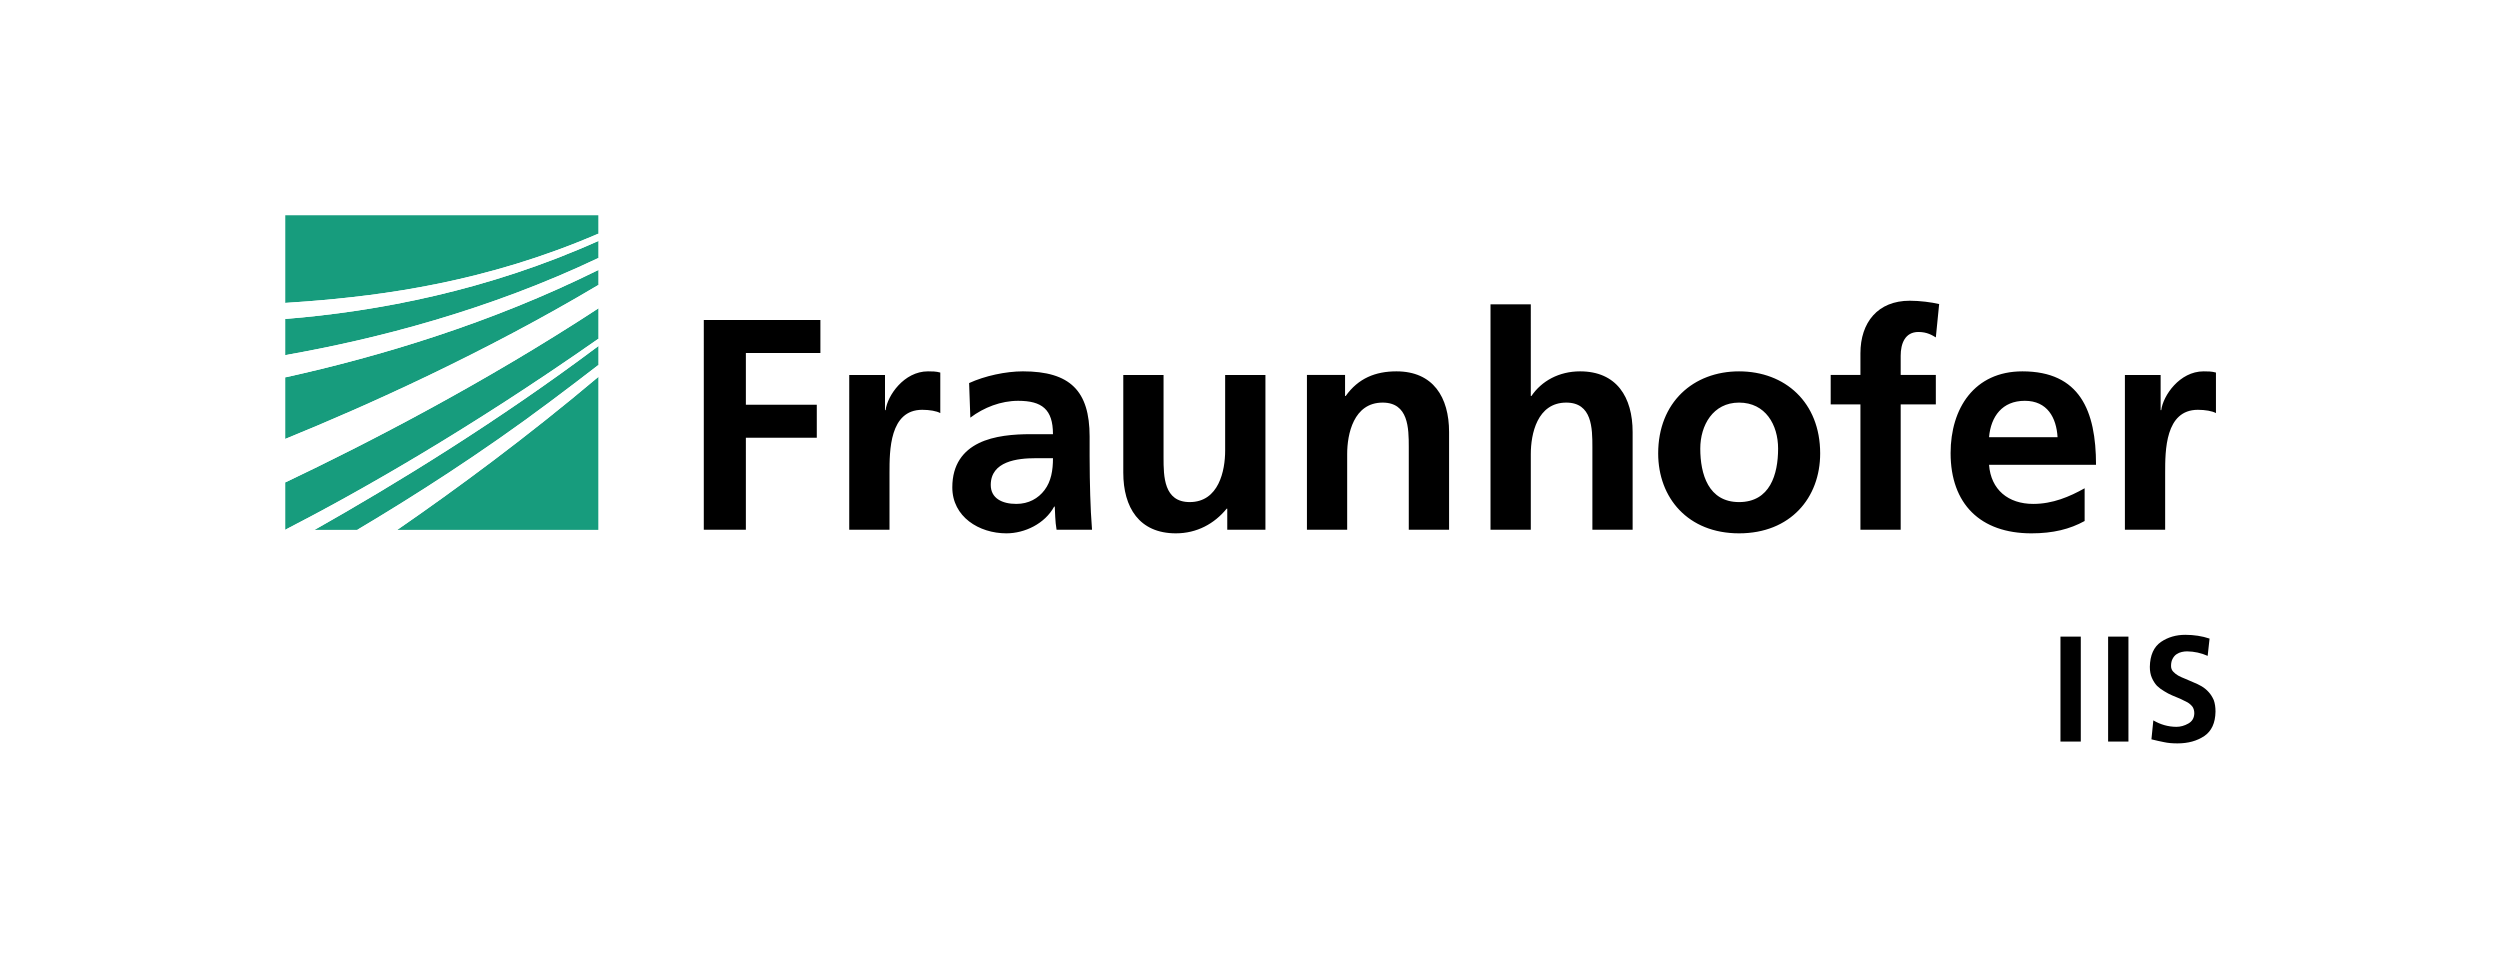 <?xml version="1.0" encoding="UTF-8" standalone="no"?>
<!-- Generator: Adobe Illustrator 16.0.0, SVG Export Plug-In . SVG Version: 6.00 Build 0)  -->

<svg
   version="1.1"
   id="Ebene_1"
   x="0px"
   y="0px"
   width="180"
   height="69"
   viewBox="0 0 180 69"
   xml:space="preserve"
   sodipodi:docname="Fraunhofer-IIS.svg"
   inkscape:version="1.4.2 (ebf0e940d0, 2025-05-08)"
   xmlns:inkscape="http://www.inkscape.org/namespaces/inkscape"
   xmlns:sodipodi="http://sodipodi.sourceforge.net/DTD/sodipodi-0.dtd"
   xmlns="http://www.w3.org/2000/svg"
   xmlns:svg="http://www.w3.org/2000/svg"><sodipodi:namedview
   id="namedview1"
   pagecolor="#ffffff"
   bordercolor="#666666"
   borderopacity="1.0"
   inkscape:showpageshadow="2"
   inkscape:pageopacity="0.0"
   inkscape:pagecheckerboard="0"
   inkscape:deskcolor="#d1d1d1"
   inkscape:zoom="6.38"
   inkscape:cx="90.047022"
   inkscape:cy="34.561129"
   inkscape:window-width="2560"
   inkscape:window-height="1335"
   inkscape:window-x="2560"
   inkscape:window-y="32"
   inkscape:window-maximized="1"
   inkscape:current-layer="Ebene_1" /><defs
   id="defs20" />
<style
   type="text/css"
   id="style1">
<![CDATA[
	.st0{fill:#179C7D;}
	.st1{fill:#FFFFFF;}
]]>
</style>


<rect
   style="fill:#ffffff;fill-opacity:1;stroke-width:3"
   id="rect1"
   width="180"
   height="69"
   x="0"
   y="0" /><g
   id="g21"
   transform="matrix(0.543,0,0,0.543,20.54,15.5)"><g
     id="g17">
	<path
   class="st0"
   d="M 0,41.697 C 9.874,36.614 24.338,28.395 41.507,16.38 V 12.347 C 26.396,22.233 11.031,30.171 0,35.422 Z"
   id="path1" />
	<path
   class="st0"
   d="M 0,29.654 C 10.994,25.175 26.36,18.255 41.507,9.246 V 7.255 C 27.271,14.317 12.48,18.737 0,21.493 Z"
   id="path2" />
	<path
   class="st0"
   d="M 41.507,41.717 V 21.432 c -9.45,7.966 -18.809,14.864 -26.67,20.285 z"
   id="path3" />
	<path
   class="st0"
   d="M 9.53,41.717 C 16.995,37.285 26.056,31.502 35.08,24.743 37.185,23.165 39.335,21.54 41.508,19.86 V 17.346 C 28.151,27.359 14.519,35.706 3.869,41.717 Z"
   id="path4" />
	<path
   class="st0"
   d="M 0,18.542 C 12.14,16.407 26.993,12.566 41.507,5.668 V 3.407 C 26.881,9.973 12.242,12.757 0,13.748 Z"
   id="path5" />
	<path
   class="st0"
   d="M 0,0 V 11.62 C 0.907,11.564 1.831,11.499 2.775,11.426 12.868,10.65 26.642,8.866 41.507,2.439 V 0 Z"
   id="path6" />
	<g
   id="g8">
		<g
   id="g7">
			<path
   class="st1"
   d="m 0,11.62 v 2.128 C 12.242,12.757 26.881,9.973 41.507,3.407 V 2.439 C 26.643,8.866 12.868,10.65 2.775,11.426 1.831,11.5 0.907,11.564 0,11.62 Z"
   id="path7" />
		</g>
	</g>
	<g
   id="g10">
		<g
   id="g9">
			<path
   class="st1"
   d="M 0,21.493 C 12.48,18.737 27.271,14.317 41.507,7.255 V 5.669 C 26.993,12.566 12.14,16.407 0,18.542 Z"
   id="path8" />
		</g>
	</g>
	<g
   id="g12">
		<g
   id="g11">
			<path
   class="st1"
   d="M 0,35.422 C 11.031,30.171 26.396,22.233 41.507,12.347 V 9.246 C 26.36,18.255 10.994,25.175 0,29.654 Z"
   id="path10" />
		</g>
	</g>
	<g
   id="g14">
		<g
   id="g13">
			<path
   class="st1"
   d="m 9.53,41.717 h 5.308 c 7.861,-5.42 17.22,-12.319 26.67,-20.285 V 19.86 c -2.173,1.68 -4.322,3.305 -6.428,4.883 -9.024,6.759 -18.085,12.542 -25.55,16.974 z"
   id="path12" />
		</g>
	</g>
	<g
   id="g16">
		<g
   id="g15">
			<path
   class="st1"
   d="M 0,41.717 H 3.869 C 14.519,35.706 28.151,27.36 41.507,17.346 V 16.38 C 24.338,28.396 9.874,36.614 0,41.697 Z"
   id="path14" />
		</g>
	</g>
</g><path
     d="m 243.927,41.697 h 5.338 v -7.534 c 0,-2.947 0,-8.369 4.34,-8.369 0.957,0 1.916,0.158 2.395,0.439 v -5.378 c -0.562,-0.16 -1.119,-0.16 -1.635,-0.16 -3.188,0 -5.379,3.23 -5.617,5.138 h -0.082 v -4.658 h -4.738 v 20.522 z m -5.34,-5.498 c -1.994,1.114 -4.223,2.073 -6.816,2.073 -3.301,0 -5.613,-1.873 -5.857,-5.185 h 14.184 c 0,-7.172 -2.148,-12.391 -9.762,-12.391 -6.371,0 -9.52,4.9 -9.52,10.838 0,6.738 3.941,10.641 10.719,10.641 2.871,0 5.096,-0.557 7.053,-1.635 v -4.341 z m -12.674,-6.777 c 0.244,-2.75 1.752,-4.821 4.742,-4.821 2.99,0 4.188,2.232 4.344,4.821 z M 208.86,41.697 h 5.338 v -16.62 h 4.66 v -3.903 h -4.66 v -2.551 c 0,-1.593 0.561,-3.149 2.355,-3.149 1.154,0 1.832,0.44 2.305,0.72 l 0.441,-4.424 c -1.033,-0.239 -2.549,-0.439 -3.904,-0.439 -4.225,0 -6.535,2.869 -6.535,6.973 v 2.87 h -3.943 v 3.903 h 3.943 z M 187.624,30.935 c 0,-3.068 1.672,-6.097 5.141,-6.097 3.508,0 5.178,2.95 5.178,6.097 0,3.429 -1.072,7.095 -5.178,7.095 -4.069,-10e-4 -5.141,-3.708 -5.141,-7.095 m -5.582,0.641 c 0,5.893 3.949,10.598 10.723,10.598 6.812,0 10.756,-4.705 10.756,-10.598 0,-6.776 -4.656,-10.88 -10.756,-10.88 -6.057,-0.001 -10.723,4.104 -10.723,10.88 M 159.81,41.697 h 5.342 V 31.652 c 0,-2.628 0.836,-6.814 4.703,-6.814 3.426,0 3.463,3.389 3.463,5.898 v 10.961 h 5.336 V 28.744 c 0,-4.622 -2.111,-8.049 -6.969,-8.049 -2.789,0 -5.1,1.276 -6.449,3.268 h -0.084 V 11.811 h -5.342 z m -24.342,0 h 5.336 V 31.652 c 0,-2.628 0.84,-6.814 4.703,-6.814 3.426,0 3.465,3.389 3.465,5.898 v 10.961 h 5.344 V 28.744 c 0,-4.622 -2.115,-8.049 -6.975,-8.049 -2.789,0 -5.062,0.918 -6.734,3.268 h -0.084 v -2.789 h -5.055 z m -5.502,-20.522 h -5.342 v 10.042 c 0,2.627 -0.836,6.812 -4.701,6.812 -3.427,0 -3.467,-3.389 -3.467,-5.899 V 21.175 h -5.339 v 12.95 c 0,4.621 2.112,8.049 6.973,8.049 2.788,0 5.101,-1.273 6.733,-3.268 h 0.081 v 2.791 h 5.061 V 21.175 Z M 93.544,35.759 c 0,-3.15 3.546,-3.548 5.938,-3.548 h 2.312 c 0,1.596 -0.239,3.067 -1.117,4.226 -0.836,1.11 -2.109,1.834 -3.744,1.834 -1.912,0 -3.389,-0.761 -3.389,-2.512 m -2.708,-8.926 c 1.793,-1.357 4.063,-2.232 6.336,-2.232 3.146,0 4.621,1.115 4.621,4.424 h -2.949 c -2.23,0 -4.861,0.196 -6.893,1.194 -2.033,0.998 -3.505,2.79 -3.505,5.861 0,3.901 3.545,6.094 7.17,6.094 2.431,0 5.102,-1.273 6.335,-3.545 h 0.081 c 0.042,0.635 0.042,1.986 0.239,3.068 h 4.701 c -0.119,-1.598 -0.198,-3.033 -0.24,-4.586 -0.039,-1.513 -0.079,-3.067 -0.079,-5.14 v -2.63 c 0,-6.057 -2.59,-8.646 -8.845,-8.646 -2.272,0 -5.06,0.6 -7.133,1.555 z M 74.779,41.697 h 5.339 v -7.534 c 0,-2.947 0,-8.369 4.342,-8.369 0.957,0 1.913,0.158 2.393,0.439 v -5.378 c -0.558,-0.16 -1.115,-0.16 -1.634,-0.16 -3.187,0 -5.379,3.23 -5.618,5.138 h -0.08 v -4.658 h -4.742 z m -19.285,0 h 5.579 V 29.5 h 9.404 v -4.383 h -9.404 v -6.852 h 9.882 V 13.883 H 55.494 Z"
     id="path17" /><g
     id="g20">
	<path
   d="m 235.384,55.868 h 2.695 v 13.916 h -2.695 z"
   id="path18" />
	<path
   d="m 241.702,55.868 h 2.695 v 13.916 h -2.695 z"
   id="path19" />
	<path
   d="m 252.165,57.823 c -0.232,0 -0.463,0.027 -0.693,0.081 -0.245,0.052 -0.478,0.151 -0.695,0.297 -0.205,0.135 -0.377,0.332 -0.519,0.6 -0.141,0.251 -0.212,0.57 -0.212,0.957 0,0.292 0.09,0.537 0.269,0.736 0.18,0.201 0.406,0.38 0.674,0.539 0.297,0.16 0.618,0.306 0.963,0.438 0.336,0.146 0.689,0.299 1.061,0.458 0.373,0.146 0.732,0.32 1.079,0.52 0.358,0.211 0.674,0.471 0.944,0.775 0.27,0.293 0.493,0.646 0.674,1.059 0.154,0.426 0.232,0.938 0.232,1.536 -0.026,1.502 -0.521,2.577 -1.485,3.229 -0.963,0.651 -2.15,0.978 -3.563,0.978 -0.692,0 -1.278,-0.055 -1.753,-0.16 -0.488,-0.094 -1.053,-0.22 -1.695,-0.378 l 0.251,-2.513 c 0.95,0.559 1.965,0.845 3.044,0.857 0.552,0 1.085,-0.147 1.6,-0.44 0.513,-0.29 0.776,-0.743 0.789,-1.354 0,-0.332 -0.077,-0.619 -0.23,-0.857 -0.181,-0.238 -0.406,-0.438 -0.675,-0.598 -0.591,-0.319 -1.266,-0.625 -2.022,-0.917 -0.374,-0.16 -0.727,-0.345 -1.061,-0.559 -0.347,-0.199 -0.668,-0.438 -0.963,-0.718 -0.27,-0.293 -0.494,-0.646 -0.675,-1.057 -0.181,-0.41 -0.27,-0.898 -0.27,-1.454 0.027,-1.542 0.521,-2.646 1.483,-3.31 0.926,-0.625 1.996,-0.938 3.217,-0.938 1.158,0 2.229,0.168 3.219,0.5 l -0.251,2.291 c -0.863,-0.386 -1.774,-0.583 -2.737,-0.598 z"
   id="path20" />
</g></g>
</svg>
